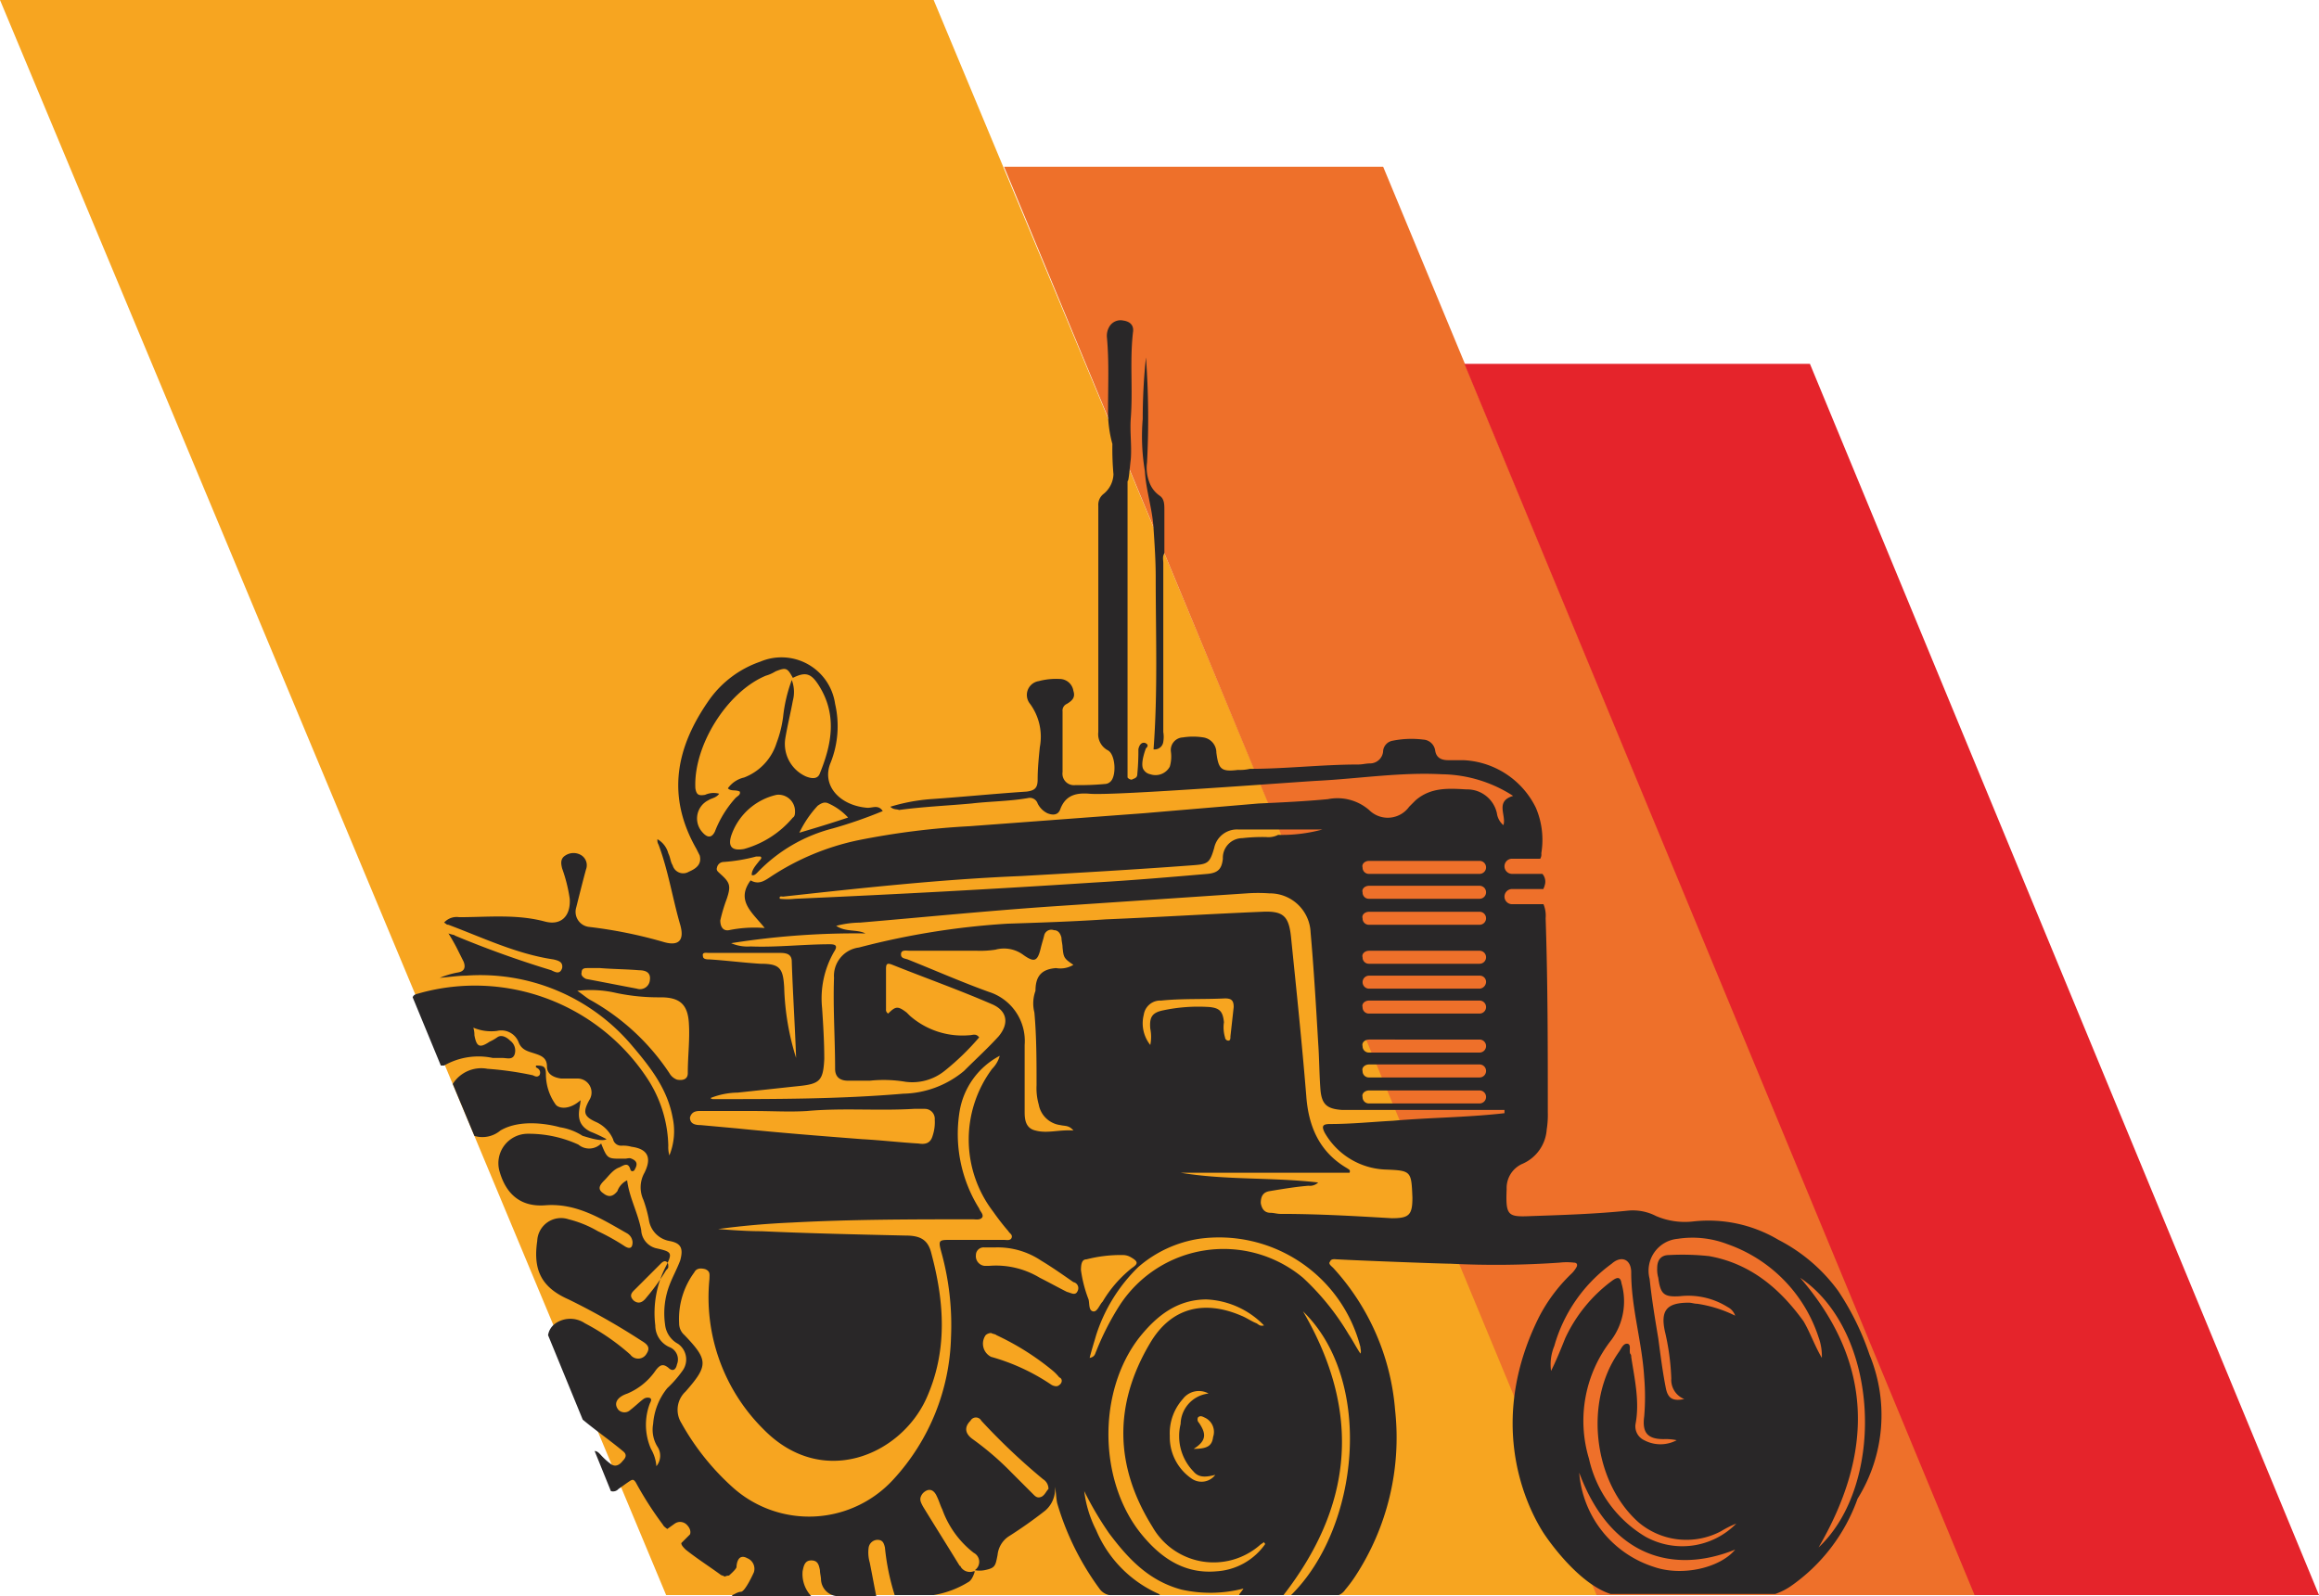<svg xmlns="http://www.w3.org/2000/svg" width="214.1" height="147.4" viewBox="0 0 214.1 147.4">
  <g id="Beeldmerk" transform="translate(-121.4 -239.8)">
    <g id="Kleuren_00000119096738510989230390000011800978886105712256_">
      <path id="Path_18" data-name="Path 18" d="M121.4,239.8h86.2L269,387.1H182.9Z" fill="#f7a520"/>
      <path id="Path_19" data-name="Path 19" d="M214.1,255.2h35l54.7,131.9h-35Z" fill="#ee702a"/>
      <path id="Path_20" data-name="Path 20" d="M256.6,273.4h31.9l47,113.7H303.7Z" fill="#e5242b"/>
    </g>
    <g id="Tractor_00000051361075420479094200000013513254331278981819_">
      <path id="Path_21" data-name="Path 21" d="M173.1,343.9a5.387,5.387,0,0,1,2.1.8c.1,0,1.7.6,2.2.3a14.093,14.093,0,0,0-1.5-.7c-1.6-.8-.9-2.2-.9-2.9-1,.9-2,.8-2.3.4a4.829,4.829,0,0,1-.9-2.8c0-.7-.2-.8-.9-.8-.1.2.1.2.2.3a.471.471,0,0,1,.1.6c-.2.2-.4.1-.6,0a30.348,30.348,0,0,0-4.2-.6,3.109,3.109,0,0,0-3.2,1.4l2,4.8a2.586,2.586,0,0,0,2.4-.5C169.8,342.9,173.1,343.9,173.1,343.9Z" fill="#292728"/>
      <path id="Path_22" data-name="Path 22" d="M294,364.9a24.9,24.9,0,0,0-2.9-5.9,15.678,15.678,0,0,0-5.5-4.7,12.647,12.647,0,0,0-7.9-1.7,6.741,6.741,0,0,1-3.4-.5,4.678,4.678,0,0,0-2.6-.5c-2.9.3-5.9.4-8.9.5-2.2.1-2.4,0-2.3-2.5a2.438,2.438,0,0,1,1.4-2.3,3.733,3.733,0,0,0,2.3-3.2,8.6,8.6,0,0,0,.1-1.6c0-6,0-11.9-.2-17.9a2.745,2.745,0,0,0-.2-1.3H261a.7.7,0,1,1,0-1.4h2.9c0-.1.1-.2.1-.3a1.09,1.09,0,0,0-.2-1.1H261a.7.7,0,0,1,0-1.4h2.6a.749.749,0,0,0,.1-.5,7.548,7.548,0,0,0-.5-4.2,7.837,7.837,0,0,0-6.7-4.4h-1.4c-.6,0-1.1-.2-1.2-.9a1.175,1.175,0,0,0-1.1-1,8.783,8.783,0,0,0-2.8.1,1.061,1.061,0,0,0-.9.9,1.216,1.216,0,0,1-1.2,1.2c-.4,0-.7.1-1.1.1-3.3,0-6.7.4-10,.4a4.1,4.1,0,0,1-1.1.1c-1.6.2-1.8-.1-2-1.6a1.412,1.412,0,0,0-1.2-1.4,6.053,6.053,0,0,0-1.9,0,1.164,1.164,0,0,0-1.1,1.3,3.329,3.329,0,0,1-.1,1.4,1.5,1.5,0,0,1-1.8.7.918.918,0,0,1-.6-.4c-.4-.5.2-2,.2-2s.4-.3-.1-.5c-.5-.1-.6.6-.6.6a22.006,22.006,0,0,1-.1,2.3c0,.4-.4.4-.5.5a.52.52,0,0,1-.4-.2V284.2c.1.2.2-1.2.3-2,.1-1.3-.1-2.5,0-3.8.2-2.6-.1-5.3.2-7.9.1-.6-.2-1-.9-1.1a1.2,1.2,0,0,0-1.3.6,1.645,1.645,0,0,0-.2,1c.2,2.2.1,4.4.1,6.6a11.234,11.234,0,0,0,.4,3.2,26.2,26.2,0,0,0,.1,2.8,2.43,2.43,0,0,1-.9,1.8,1.274,1.274,0,0,0-.5,1.1v20.9a1.682,1.682,0,0,0,.9,1.7c.7.4.8,2.4.2,2.9a.764.764,0,0,1-.5.2,24.363,24.363,0,0,1-2.7.1,1.061,1.061,0,0,1-1.2-1.2v-5.6a.67.67,0,0,1,.4-.7c.5-.3.8-.6.6-1.2a1.287,1.287,0,0,0-1.3-1.1,6.153,6.153,0,0,0-1.9.2,1.292,1.292,0,0,0-.8,2.1,5.133,5.133,0,0,1,.9,4c-.1,1-.2,2-.2,3,0,.8-.3,1-1,1.1-3,.2-6,.5-8.9.7a17.149,17.149,0,0,0-3.7.7c.3.3.6.2.8.3h0c2.2-.3,4.5-.4,6.7-.6,1.7-.2,3.5-.2,5.2-.5a.76.76,0,0,1,.9.5,1.962,1.962,0,0,0,.9.9c.5.2,1,.2,1.2-.4.5-1.3,1.5-1.5,2.7-1.4,2.3.2,19.1-1.1,21.1-1.2,3.8-.2,7.6-.8,11.4-.6a12.414,12.414,0,0,1,6.6,2c-1.7.5-.6,1.8-.9,2.7a1.738,1.738,0,0,1-.6-1.1,2.8,2.8,0,0,0-2.8-2.2c-1.7-.1-3.3-.2-4.7,1l-.6.6a2.432,2.432,0,0,1-3.7.3,4.474,4.474,0,0,0-3.8-1c-2.1.2-4.2.3-6.4.4-3.5.3-7.1.6-10.6.9-5.4.4-10.7.8-16.1,1.2a70.736,70.736,0,0,0-10.3,1.3,23.267,23.267,0,0,0-8.1,3.4c-.6.4-1.1.7-1.8.3h0c-1.4,1.9.2,3,1.3,4.4a11.732,11.732,0,0,0-3.3.2c-.6.1-.8-.4-.8-.9a15.186,15.186,0,0,1,.6-2c.4-1.2.3-1.5-.6-2.3-.2-.2-.4-.3-.3-.6a.634.634,0,0,1,.6-.5,15.665,15.665,0,0,0,3-.5h.4c.2.1,0,.3-.1.4-.3.4-.7.8-.7,1.3.2.1.4-.1.5-.2a14.661,14.661,0,0,1,7-4.1,41.88,41.88,0,0,0,4.6-1.6h0c-.4-.6-.9-.3-1.4-.3-2.6-.2-4.3-2.1-3.4-4.2a9.114,9.114,0,0,0,.4-5.4,5,5,0,0,0-6.9-3.9,9.61,9.61,0,0,0-4.7,3.5c-3.1,4.4-4,8.9-1.2,13.8l.3.6c.2.8-.3,1.2-1,1.5a1.01,1.01,0,0,1-1.5-.6c-.2-.3-.2-.7-.4-1.1a2.122,2.122,0,0,0-1-1.3.749.749,0,0,0,.1.5c.9,2.4,1.3,5,2,7.4.4,1.4-.1,2-1.5,1.6a42.22,42.22,0,0,0-6.9-1.4,1.4,1.4,0,0,1-1.2-1.8c.3-1.2.6-2.4.9-3.5a1.094,1.094,0,0,0-.4-1.3,1.363,1.363,0,0,0-1.5,0c-.5.3-.4.8-.3,1.2a14.341,14.341,0,0,1,.7,2.8c.1,1.6-.8,2.5-2.3,2.1-2.6-.7-5.3-.4-7.9-.4a1.553,1.553,0,0,0-1.4.5c.2.1.2.2.4.2,3.2,1.2,6.3,2.7,9.7,3.2.4.1.9.2.8.8-.2.6-.6.4-1,.2a94.358,94.358,0,0,1-8.9-3.2c-.1-.1,0,0-.6-.2.2.3.6,1,.8,1.4l.6,1.2c.2.5.1.9-.5,1a8.166,8.166,0,0,0-1.7.5c1.1-.1,1.8-.2,2.4-.2a18.316,18.316,0,0,1,15.3,6.4c1.7,2,3.3,4,3.8,6.7a5.958,5.958,0,0,1-.3,3.5,2.768,2.768,0,0,1-.1-.9,11.752,11.752,0,0,0-2-6.3,19.046,19.046,0,0,0-20.9-7.8c-.3.1-.6.1-.7.4l2.6,6.3h.3a6.4,6.4,0,0,1,4.5-.7h.9c.4,0,.9.2,1.1-.3a1.134,1.134,0,0,0-.4-1.3c-.3-.3-.8-.6-1.2-.3a4.346,4.346,0,0,1-.7.4c-.9.6-1.2.5-1.4-.6a2.252,2.252,0,0,0-.1-.7,4.219,4.219,0,0,0,2.2.3,1.709,1.709,0,0,1,2,1.1c.3.7.9.8,1.5,1s1.1.4,1.1,1.2c0,.7.6,1,1.3,1.1h1.5a1.29,1.29,0,0,1,1.1,2c-.6,1.1-.5,1.5.6,2A3.123,3.123,0,0,1,178,345a.76.76,0,0,0,.8.6,2.768,2.768,0,0,1,.9.1q2.25.3,1.2,2.4a2.747,2.747,0,0,0-.1,2.5,12.094,12.094,0,0,1,.5,1.8,2.333,2.333,0,0,0,1.9,2c1.1.2,1.3.7,1,1.8-.3.8-.7,1.5-1,2.3a7.314,7.314,0,0,0-.4,3.6,2.3,2.3,0,0,0,1.2,1.8,1.762,1.762,0,0,1,.4,2.5A10.7,10.7,0,0,1,183,368a5.922,5.922,0,0,0-1.3,3.3,2.978,2.978,0,0,0,.4,2.1,1.509,1.509,0,0,1-.1,1.8,3.773,3.773,0,0,0-.5-1.6,5.556,5.556,0,0,1-.1-4.2c.1-.2.2-.4,0-.5a.661.661,0,0,0-.6.1c-.4.3-.8.7-1.2,1a.782.782,0,0,1-1.1,0c-.5-.6-.1-1.2.8-1.5a5.935,5.935,0,0,0,2.6-2.1c.5-.7.8-.6,1.2-.3.4.4.7.2.8-.3a1.217,1.217,0,0,0-.7-1.6,2.188,2.188,0,0,1-1.3-2,9.382,9.382,0,0,1,1-5.5c.6-1.2.5-1.3-.8-1.6a1.811,1.811,0,0,1-1.5-1.7c-.3-1.6-1.1-3-1.3-4.6a1.757,1.757,0,0,0-.9,1c-.4.5-.8.6-1.3.2-.6-.4-.3-.8.1-1.2s.8-1,1.4-1.2c.4-.2.8-.5,1,.2.1.3.4.1.4,0,.3-.5.2-.8-.3-1-.2-.1-.4,0-.6,0-1.6,0-1.6.1-2.2-1.4a1.547,1.547,0,0,1-2.1.1,11.041,11.041,0,0,0-4.7-1,2.718,2.718,0,0,0-2.6,3.4c.6,2.2,2,3.4,4.3,3.2,2.9-.2,5.2,1.3,7.5,2.6a1.02,1.02,0,0,1,.5.8c0,.5-.2.7-.7.4a20.129,20.129,0,0,0-2.5-1.4,10.242,10.242,0,0,0-2.7-1.1,2.2,2.2,0,0,0-2.9,2c-.4,2.7.4,4.3,2.9,5.4a63.789,63.789,0,0,1,6.7,3.8c.5.3.9.6.5,1.2a.889.889,0,0,1-1.5.1,20.881,20.881,0,0,0-4.2-2.9,2.415,2.415,0,0,0-2.7,0,1.64,1.64,0,0,0-.7,1.1l3.2,7.8c1.2,1,2.5,1.9,3.7,2.9.4.3.3.6,0,.9-.3.4-.7.6-1.1.3a5.715,5.715,0,0,1-.8-.7c-.2-.2-.4-.5-.7-.5l1.5,3.7a.663.663,0,0,0,.7-.2c.3-.2.7-.5,1-.7s.4-.2.6.1a32.215,32.215,0,0,0,2.5,3.9c.1.2.3.3.4.4l.7-.5a.86.86,0,0,1,1.1.1c.5.5.3.9.3.9l-.8.8c0,.2.2.4.4.6,1,.8,2.1,1.5,3.2,2.3.1.1.3.1.4.2a1,1,0,0,1,.4-.1s.7-.6.7-.8.1-1.3,1-.8a1.053,1.053,0,0,1,.6,1.3s-.8,1.8-1.2,1.8c-.3,0-.7.3-.8.3v.1h7.3a2.974,2.974,0,0,1-.8-2.3c.1-.5.2-1,.8-1s.7.4.8.9c0,.3.1.6.1.9a1.612,1.612,0,0,0,1.5,1.5h3.6c-.2-1-.4-2.1-.6-3.1a3.329,3.329,0,0,1-.1-1.4.849.849,0,0,1,.8-.7c.5,0,.6.3.7.7a21.472,21.472,0,0,0,.9,4.4h3.6a8.837,8.837,0,0,0,3.2-1.2c.4-.2.6-1,.6-1h-.1a1,1,0,0,1-1.2-.4.1.1,0,0,0-.1-.1c-1.1-1.8-2.3-3.7-3.4-5.5-.2-.4-.4-.7,0-1.2.5-.5,1-.4,1.3.3.2.4.3.8.5,1.2a8.821,8.821,0,0,0,2.9,4,.934.934,0,0,1,.1,1.6,2.423,2.423,0,0,0,.9,0c1-.2,1-.4,1.2-1.4a2.333,2.333,0,0,1,1-1.7,41.444,41.444,0,0,0,3.4-2.4,2.616,2.616,0,0,0,.9-2.2c.1.5.1,1,.2,1.5a25.352,25.352,0,0,0,3.9,7.9,1.456,1.456,0,0,0,.9.6h4.7l-.1-.1a11.154,11.154,0,0,1-5.8-5.9,10.791,10.791,0,0,1-1.1-3.6,30.676,30.676,0,0,0,2.3,3.9c1.8,2.4,3.7,4.4,6.7,5.2a12.208,12.208,0,0,0,5.7-.1c-.1.2-.4.5-.4.6h4.1c6.2-8,7.4-16.6,1.8-26.2,6.6,6.4,5.2,20-1.1,26.2H245a1.333,1.333,0,0,0,.6-.5,12.489,12.489,0,0,0,.9-1.2,23.368,23.368,0,0,0,3.7-15.4,22,22,0,0,0-5.7-13.1c-.2-.2-.5-.4-.3-.6.1-.3.5-.2.7-.2,1.7.1,9.6.4,10.4.4a85.1,85.1,0,0,0,10.1-.1,5.65,5.65,0,0,1,1.3,0c.3,0,.4.2.2.5a2.651,2.651,0,0,1-.5.6,15.213,15.213,0,0,0-2.9,3.9c-4.7,9.4-1.5,16.9.3,19.8.3.5,3.2,4.8,6.3,5.8h15.2a6.108,6.108,0,0,0,1.4-.7,16.608,16.608,0,0,0,6.2-8.1A14.605,14.605,0,0,0,294,364.9Zm-112.9-5.3c-.3.4-.7.7-1.2.3-.5-.5-.1-.8.2-1.1l2.3-2.3c.1-.1.3-.3.5-.2s.2.3.2.5c0,.1-.1.2-.2.3a19.509,19.509,0,0,1-1.8,2.5Zm66.7-40.3H258a.6.6,0,1,1,0,1.2H247.8a.576.576,0,0,1-.6-.6c-.1-.3.2-.6.6-.6Zm0,2.3H258a.6.6,0,0,1,0,1.2H247.8a.576.576,0,0,1-.6-.6C247.1,321.9,247.4,321.6,247.8,321.6Zm0,2.4H258a.6.6,0,0,1,0,1.2H247.8a.576.576,0,0,1-.6-.6C247.1,324.3,247.4,324,247.8,324Zm0,3.6H258a.6.6,0,0,1,0,1.2H247.8a.576.576,0,0,1-.6-.6C247.1,327.9,247.4,327.6,247.8,327.6Zm0,2.3H258a.576.576,0,0,1,.6.6.645.645,0,0,1-.6.6H247.8a.6.6,0,0,1,0-1.2Zm0,2.3H258a.6.6,0,1,1,0,1.2H247.8a.576.576,0,0,1-.6-.6c-.1-.3.2-.6.6-.6Zm0,3.6H258a.6.6,0,0,1,0,1.2H247.8a.576.576,0,0,1-.6-.6C247.1,336.1,247.4,335.8,247.8,335.8Zm0,2.3H258a.6.6,0,1,1,0,1.2H247.8a.576.576,0,0,1-.6-.6c-.1-.3.2-.6.6-.6Zm0,2.4H258a.6.6,0,0,1,0,1.2H247.8a.576.576,0,0,1-.6-.6c-.1-.3.2-.6.6-.6Zm-54.1-17.9c7.3-.8,14.6-1.6,22-1.9,5.3-.3,10.6-.6,15.9-1,1.3-.1,1.5-.2,1.9-1.6a2.15,2.15,0,0,1,2.2-1.7h7.8a14.4,14.4,0,0,1-4.1.5,1.978,1.978,0,0,1-1.1.2,16.2,16.2,0,0,0-2.2.1,1.815,1.815,0,0,0-1.8,1.9c-.1.9-.4,1.3-1.4,1.4-3.5.3-7,.6-10.5.8q-13.8.9-27.6,1.5a6.534,6.534,0,0,1-1.4,0c-.1-.3.2-.2.3-.2Zm.9-7.3a9.036,9.036,0,0,1-4.5,2.9q-1.65.3-1.2-1.2a5.76,5.76,0,0,1,4.2-3.8,1.526,1.526,0,0,1,1.7,1.5C194.8,314.9,194.8,315.2,194.6,315.3Zm5.1,0c-1.5.5-2.8.9-4.5,1.4a9.917,9.917,0,0,1,1.7-2.5c.3-.2.6-.4,1-.2a5.5,5.5,0,0,1,1.8,1.3Zm-13.5,1.3a1.881,1.881,0,0,1,.6-2.9c.3-.2.7-.2,1-.6a1.9,1.9,0,0,0-1.3.1c-.6.1-.8,0-.9-.6-.2-3.9,2.9-8.9,6.5-10.4a3.553,3.553,0,0,0,.9-.4c1-.4,1.1-.3,1.6.6h0c1.2-.6,1.7-.4,2.4.7,1.7,2.7,1.2,5.4.1,8.1-.2.6-.8.5-1.3.3a3.292,3.292,0,0,1-1.9-3.5c.2-1.2.5-2.4.7-3.5a3.1,3.1,0,0,0-.1-1.9h0a13.976,13.976,0,0,0-.8,3.4,10.549,10.549,0,0,1-.6,2.4,5.02,5.02,0,0,1-3,3.2,2.523,2.523,0,0,0-1.5,1c.3.3.7.1,1.1.3.1.3-.2.4-.4.6a9.973,9.973,0,0,0-1.9,3.1q-.45.9-1.2,0Zm.7,11.2h6.5c.6,0,1.1.1,1.1.8.1,3,.3,6,.4,8.9a23.93,23.93,0,0,1-1.1-6.5c-.1-1.8-.4-2.2-2.2-2.2-1.6-.1-3.1-.3-4.7-.4-.2,0-.6,0-.6-.3-.1-.4.3-.3.6-.3Zm-.5,14.6h4.7c1.6,0,3.2.1,4.8,0,3.3-.3,6.6,0,9.9-.2h1a.919.919,0,0,1,.9,1,3.887,3.887,0,0,1-.2,1.5c-.2.7-.7.8-1.3.7-1.7-.1-3.4-.3-5.2-.4-3.9-.3-7.7-.6-11.6-1l-3.3-.3c-.5,0-1-.1-1-.7.2-.7.8-.6,1.3-.6Zm-11.3-12.8c0-.4.3-.4.6-.4h1.1c1.2.1,2.4.1,3.6.2.6,0,1.1.2,1,.9a.912.912,0,0,1-1.2.8c-1.6-.3-3.1-.6-4.7-.9C175.3,330.1,175,329.9,175.1,329.6Zm8.8,9.9a1.344,1.344,0,0,1-.7-.6,21.032,21.032,0,0,0-7.2-6.7c-.4-.2-.7-.5-1.3-.9a10.459,10.459,0,0,1,3.6.2,19,19,0,0,0,4.1.4c1.7,0,2.5.6,2.6,2.4.1,1.5-.1,3-.1,4.6,0,.6-.5.7-1,.6Zm25.3,23.8a20.124,20.124,0,0,1-5.3,13.1,10.545,10.545,0,0,1-14.8.8,23.072,23.072,0,0,1-4.8-6,2.3,2.3,0,0,1,.4-2.9c2.1-2.4,2.1-2.9-.1-5.2a1.433,1.433,0,0,1-.5-1.1,7.247,7.247,0,0,1,1.4-4.7c.2-.4.6-.4,1-.3.5.2.4.5.4.9a17.146,17.146,0,0,0,5,13.9c5.4,5.5,12.6,2.4,15-2.8,2-4.4,1.7-8.9.5-13.4-.3-1.3-1-1.7-2.4-1.7-4.4-.1-8.9-.2-13.3-.4-1.3,0-2.7-.1-4-.2,2.2-.3,4.5-.5,6.8-.6,5.6-.3,11.2-.3,16.7-.3.3,0,.7.1.9-.2.1-.3-.2-.5-.3-.8a12.979,12.979,0,0,1-1.8-9,7.106,7.106,0,0,1,3.7-5.1,2.72,2.72,0,0,1-.7,1.2,10.95,10.95,0,0,0,.1,13.2,21.955,21.955,0,0,0,1.4,1.8c.1.2.4.3.3.6s-.5.2-.7.2h-4.9c-1.1,0-1.2,0-.9,1.1a25.219,25.219,0,0,1,.9,7.9Zm7.7-30c.2,2.2.2,4.5.2,6.7a5.537,5.537,0,0,0,.2,1.8,2.333,2.333,0,0,0,2,1.9c.4.1.8,0,1.2.5-1.3-.1-2.4.3-3.5,0-.9-.2-1-1-1-1.7v-6.2a4.752,4.752,0,0,0-3.3-4.9c-2.5-.9-5-2-7.5-3-.3-.1-.7-.1-.6-.6.1-.3.5-.2.8-.2h6.2a9.151,9.151,0,0,0,1.7-.1,2.992,2.992,0,0,1,2.6.5c1,.7,1.3.6,1.6-.7.1-.4.2-.7.3-1.1a.676.676,0,0,1,.9-.5c.4,0,.6.3.7.7,0,.3.1.6.1.9.1.9.1,1,1,1.6a2.318,2.318,0,0,1-1.6.3c-1.3.1-1.9.7-1.9,2.1a3.378,3.378,0,0,0-.1,2Zm.7,44.7c-.4.2-.6,0-.8-.2l-2-2a26.723,26.723,0,0,0-3.6-3.1c-.7-.5-.8-1.1-.2-1.7a.567.567,0,0,1,1,0,58.524,58.524,0,0,0,5.7,5.4,1.05,1.05,0,0,1,.5.9C218,377.5,217.9,377.8,217.6,378Zm1.6-10.3c-.2.2-.5.1-.7,0a19.075,19.075,0,0,0-5.6-2.6,1.359,1.359,0,0,1-.5-2,.764.764,0,0,1,.5-.2c.2.1.4.1.5.2a24.341,24.341,0,0,1,5.1,3.2,4.62,4.62,0,0,1,.7.7c.3.1.3.5,0,.7Zm1.7-8.7c-.2.5-.6.2-1,.1-.8-.4-1.7-.9-2.5-1.3a7.811,7.811,0,0,0-4.7-1.1h-.4a.9.9,0,0,1-.8-1,.709.709,0,0,1,.8-.7h.9a7.188,7.188,0,0,1,4.3,1.2c1,.6,2,1.3,3,2a.567.567,0,0,1,.4.8Zm.3-1.9c0-.6.1-1,.5-1a12.672,12.672,0,0,1,3.4-.4,1.445,1.445,0,0,1,.7.2c.7.4.7.6.1,1a11.389,11.389,0,0,0-2.7,3.1c-.3.3-.5,1-.9.9s-.3-.7-.4-1.1a11.982,11.982,0,0,1-.7-2.7Zm12.6,27.8c-3,.3-5.2-1.2-7-3.4-4-4.9-4.1-13.2-.2-18.2,1.6-2,3.5-3.5,6.2-3.5a7.892,7.892,0,0,1,5.3,2.4c-.4.1-.5-.1-.7-.2-.5-.2-.9-.5-1.4-.7-3.5-1.5-6.5-.7-8.4,2.5-3.4,5.7-3.3,11.4.2,17a6.5,6.5,0,0,0,9.9,1.7c.1-.1.3-.2.4-.3,0,.1.1.1.1.2a5.92,5.92,0,0,1-4.4,2.5Zm-1.7-13.7a.44.44,0,0,1-.1-.5c.2-.2.4-.1.6,0a1.451,1.451,0,0,1,.8,1.8c-.1.8-.5,1.1-1.8,1.1,1.3-.8,1.1-1.5.5-2.4Zm.8-2.7a2.893,2.893,0,0,0-2.5,2.8,4.687,4.687,0,0,0,1.2,4.4c.5.6,1.2.5,2,.3a1.59,1.59,0,0,1-2.1.4,4.641,4.641,0,0,1-2.1-4,4.746,4.746,0,0,1,1.2-3.4,1.852,1.852,0,0,1,2.4-.5c0-.1,0,0-.1,0Zm14.1-4.3c0,.2.1.4,0,.6-.4-.6-.7-1.2-1.1-1.8a23.381,23.381,0,0,0-4.2-5.2,11.442,11.442,0,0,0-16.9,2.5,24.933,24.933,0,0,0-2.2,4.3c-.1.2-.1.5-.6.6.2-.8.4-1.4.6-2.1a15.243,15.243,0,0,1,3.9-6.3,11.172,11.172,0,0,1,5.6-2.6,13.474,13.474,0,0,1,14.9,10Zm-13.9-31.4a15.6,15.6,0,0,0-4.3.3c-1,.2-1.3.6-1.2,1.7a3.788,3.788,0,0,1,0,1.5,3.2,3.2,0,0,1-.6-2.8,1.533,1.533,0,0,1,1.6-1.3c1.9-.2,3.9-.1,5.9-.2.6,0,.8.2.8.8l-.3,2.7c0,.2,0,.4-.2.4a.319.319,0,0,1-.3-.3,3.21,3.21,0,0,1-.1-1.4c-.1-1-.4-1.3-1.3-1.4ZM250,343.3c-1.9.1-3.8.3-5.8.3-.7,0-.8.2-.5.8a6.762,6.762,0,0,0,5.5,3.4c2.5.1,2.5.1,2.6,2.6,0,1.6-.3,1.9-1.9,1.9-3.4-.2-6.8-.4-10.3-.4-.3,0-.6-.1-.9-.1q-.75,0-.9-.9c0-.6.2-1,.8-1.1,1.2-.2,2.4-.4,3.6-.5a1.1,1.1,0,0,0,.9-.3c-4.3-.5-8.5-.2-12.7-.9H246c.1-.3-.1-.3-.2-.4-2.6-1.5-3.6-3.9-3.8-6.7-.4-4.9-.9-9.7-1.4-14.6-.2-2-.7-2.5-2.7-2.4-4.8.2-9.6.5-14.4.7-3,.2-6,.3-9.1.4a71.124,71.124,0,0,0-13.7,2.2,2.639,2.639,0,0,0-2.3,2.8c-.1,2.8.1,5.6.1,8.4,0,.8.5,1.1,1.2,1.1h2a12.171,12.171,0,0,1,3.3.1,4.765,4.765,0,0,0,3.6-1,23.449,23.449,0,0,0,3.2-3.1c-.3-.4-.6-.2-.9-.2a7.357,7.357,0,0,1-5.5-1.8l-.3-.3c-.8-.6-1-.6-1.7.1a.4.4,0,0,1-.2-.4v-3.7c0-.5.1-.6.6-.4,3,1.2,6.1,2.3,9.1,3.6,1.5.6,1.7,1.8.7,3-1,1.1-2.1,2.1-3.2,3.2a9.036,9.036,0,0,1-5.6,2.1c-5.9.5-11.7.5-17.6.5a.31.31,0,0,1-.2-.1,6.963,6.963,0,0,1,2.5-.5c1.9-.2,3.7-.4,5.6-.6,2-.2,2.3-.5,2.4-2.5,0-1.6-.1-3.2-.2-4.7a8.635,8.635,0,0,1,1.1-5.2c.4-.6.1-.7-.4-.7-2.4,0-4.9.3-7.3.2a3.805,3.805,0,0,1-1.8-.3,73.176,73.176,0,0,1,12.4-.9c-.8-.4-1.8-.1-2.7-.7a8.918,8.918,0,0,1,2.2-.3c5.9-.5,11.9-1.1,17.8-1.5,6-.4,11.9-.8,17.9-1.2a14.718,14.718,0,0,1,2.1,0,3.76,3.76,0,0,1,3.8,3.6c.3,3.4.5,6.8.7,10.2.1,1.4.1,2.8.2,4.2.1,1.5.6,1.9,2,2h15v.3C256.8,343,253.4,343,250,343.3Zm24.1,41.2a9.948,9.948,0,0,1-6.9-8.7c2.9,7.8,8.7,9.4,14.4,7.1C280.2,384.6,276.7,385.4,274.1,384.5Zm-.8-2.8a11.229,11.229,0,0,1-5.2-7.2,12.086,12.086,0,0,1,2.1-11,6.008,6.008,0,0,0,.9-5.2c-.1-.7-.5-.5-.9-.2a13.834,13.834,0,0,0-4.3,5.3c-.4,1-.8,2-1.3,3a4.454,4.454,0,0,1,.3-2.3,14.143,14.143,0,0,1,5.3-7.6c.9-.8,1.8-.4,1.8.8,0,3.3,1,6.4,1.2,9.7a21.64,21.64,0,0,1,0,3.6c-.2,1.5.3,2.1,1.8,2.1a4.869,4.869,0,0,1,1.2.1,3.188,3.188,0,0,1-3,0,1.411,1.411,0,0,1-.8-1.5c.4-2.1-.1-4.2-.4-6.2a.367.367,0,0,0-.1-.3c-.1-.3.1-.8-.2-.9-.4-.1-.6.4-.8.7-3.3,4.6-2.4,12.1,1.8,15.8a6.834,6.834,0,0,0,7.6.8,9.145,9.145,0,0,1,1.4-.7,6.989,6.989,0,0,1-8.4,1.2Zm5.9-25.9a22.879,22.879,0,0,0-3.7-.1c-.7,0-1.1.4-1.1,1.2a2.77,2.77,0,0,0,.1.9c.2,1.5.5,1.8,2,1.7a6.848,6.848,0,0,1,4.4,1,1.416,1.416,0,0,1,.7.8,11.821,11.821,0,0,0-3.5-1.1c-.3,0-.5-.1-.8-.1-2,0-2.6.7-2.2,2.6a22.167,22.167,0,0,1,.6,4.4,1.907,1.907,0,0,0,1.2,1.9c-1,.2-1.5,0-1.7-1-.3-1.5-.5-3.1-.7-4.6-.3-1.8-.6-3.6-.8-5.5a2.958,2.958,0,0,1,2.6-3.7,9,9,0,0,1,4.6.5,13.555,13.555,0,0,1,8.4,8.6,5.04,5.04,0,0,1,.3,1.9c-.7-1.2-1.1-2.4-1.7-3.4-2.1-2.9-4.8-5.3-8.7-6Zm10.1,26.9c5-8.6,5.2-16.9-1.7-24.9,7.4,5,7.9,19.1,1.7,24.9Z" fill="#292728"/>
      <path id="Path_23" data-name="Path 23" d="M227.9,288.6c.1,1.5.2,3,.2,4.5,0,5.3.2,10.6-.2,15.9a.8.8,0,0,0,.9-.7,2.719,2.719,0,0,0,0-.9V291.8c0-.3-.1-.6.1-.9h0v-4c0-.5,0-1-.4-1.3a2.56,2.56,0,0,1-1-1.3,3.722,3.722,0,0,1-.2-1.8,78.286,78.286,0,0,0-.1-9.7,54.413,54.413,0,0,0-.3,5.7,19.323,19.323,0,0,0,.2,4.8C227.2,285.1,227.8,286.8,227.9,288.6Z" fill="#292728"/>
    </g>
  </g>
</svg>

